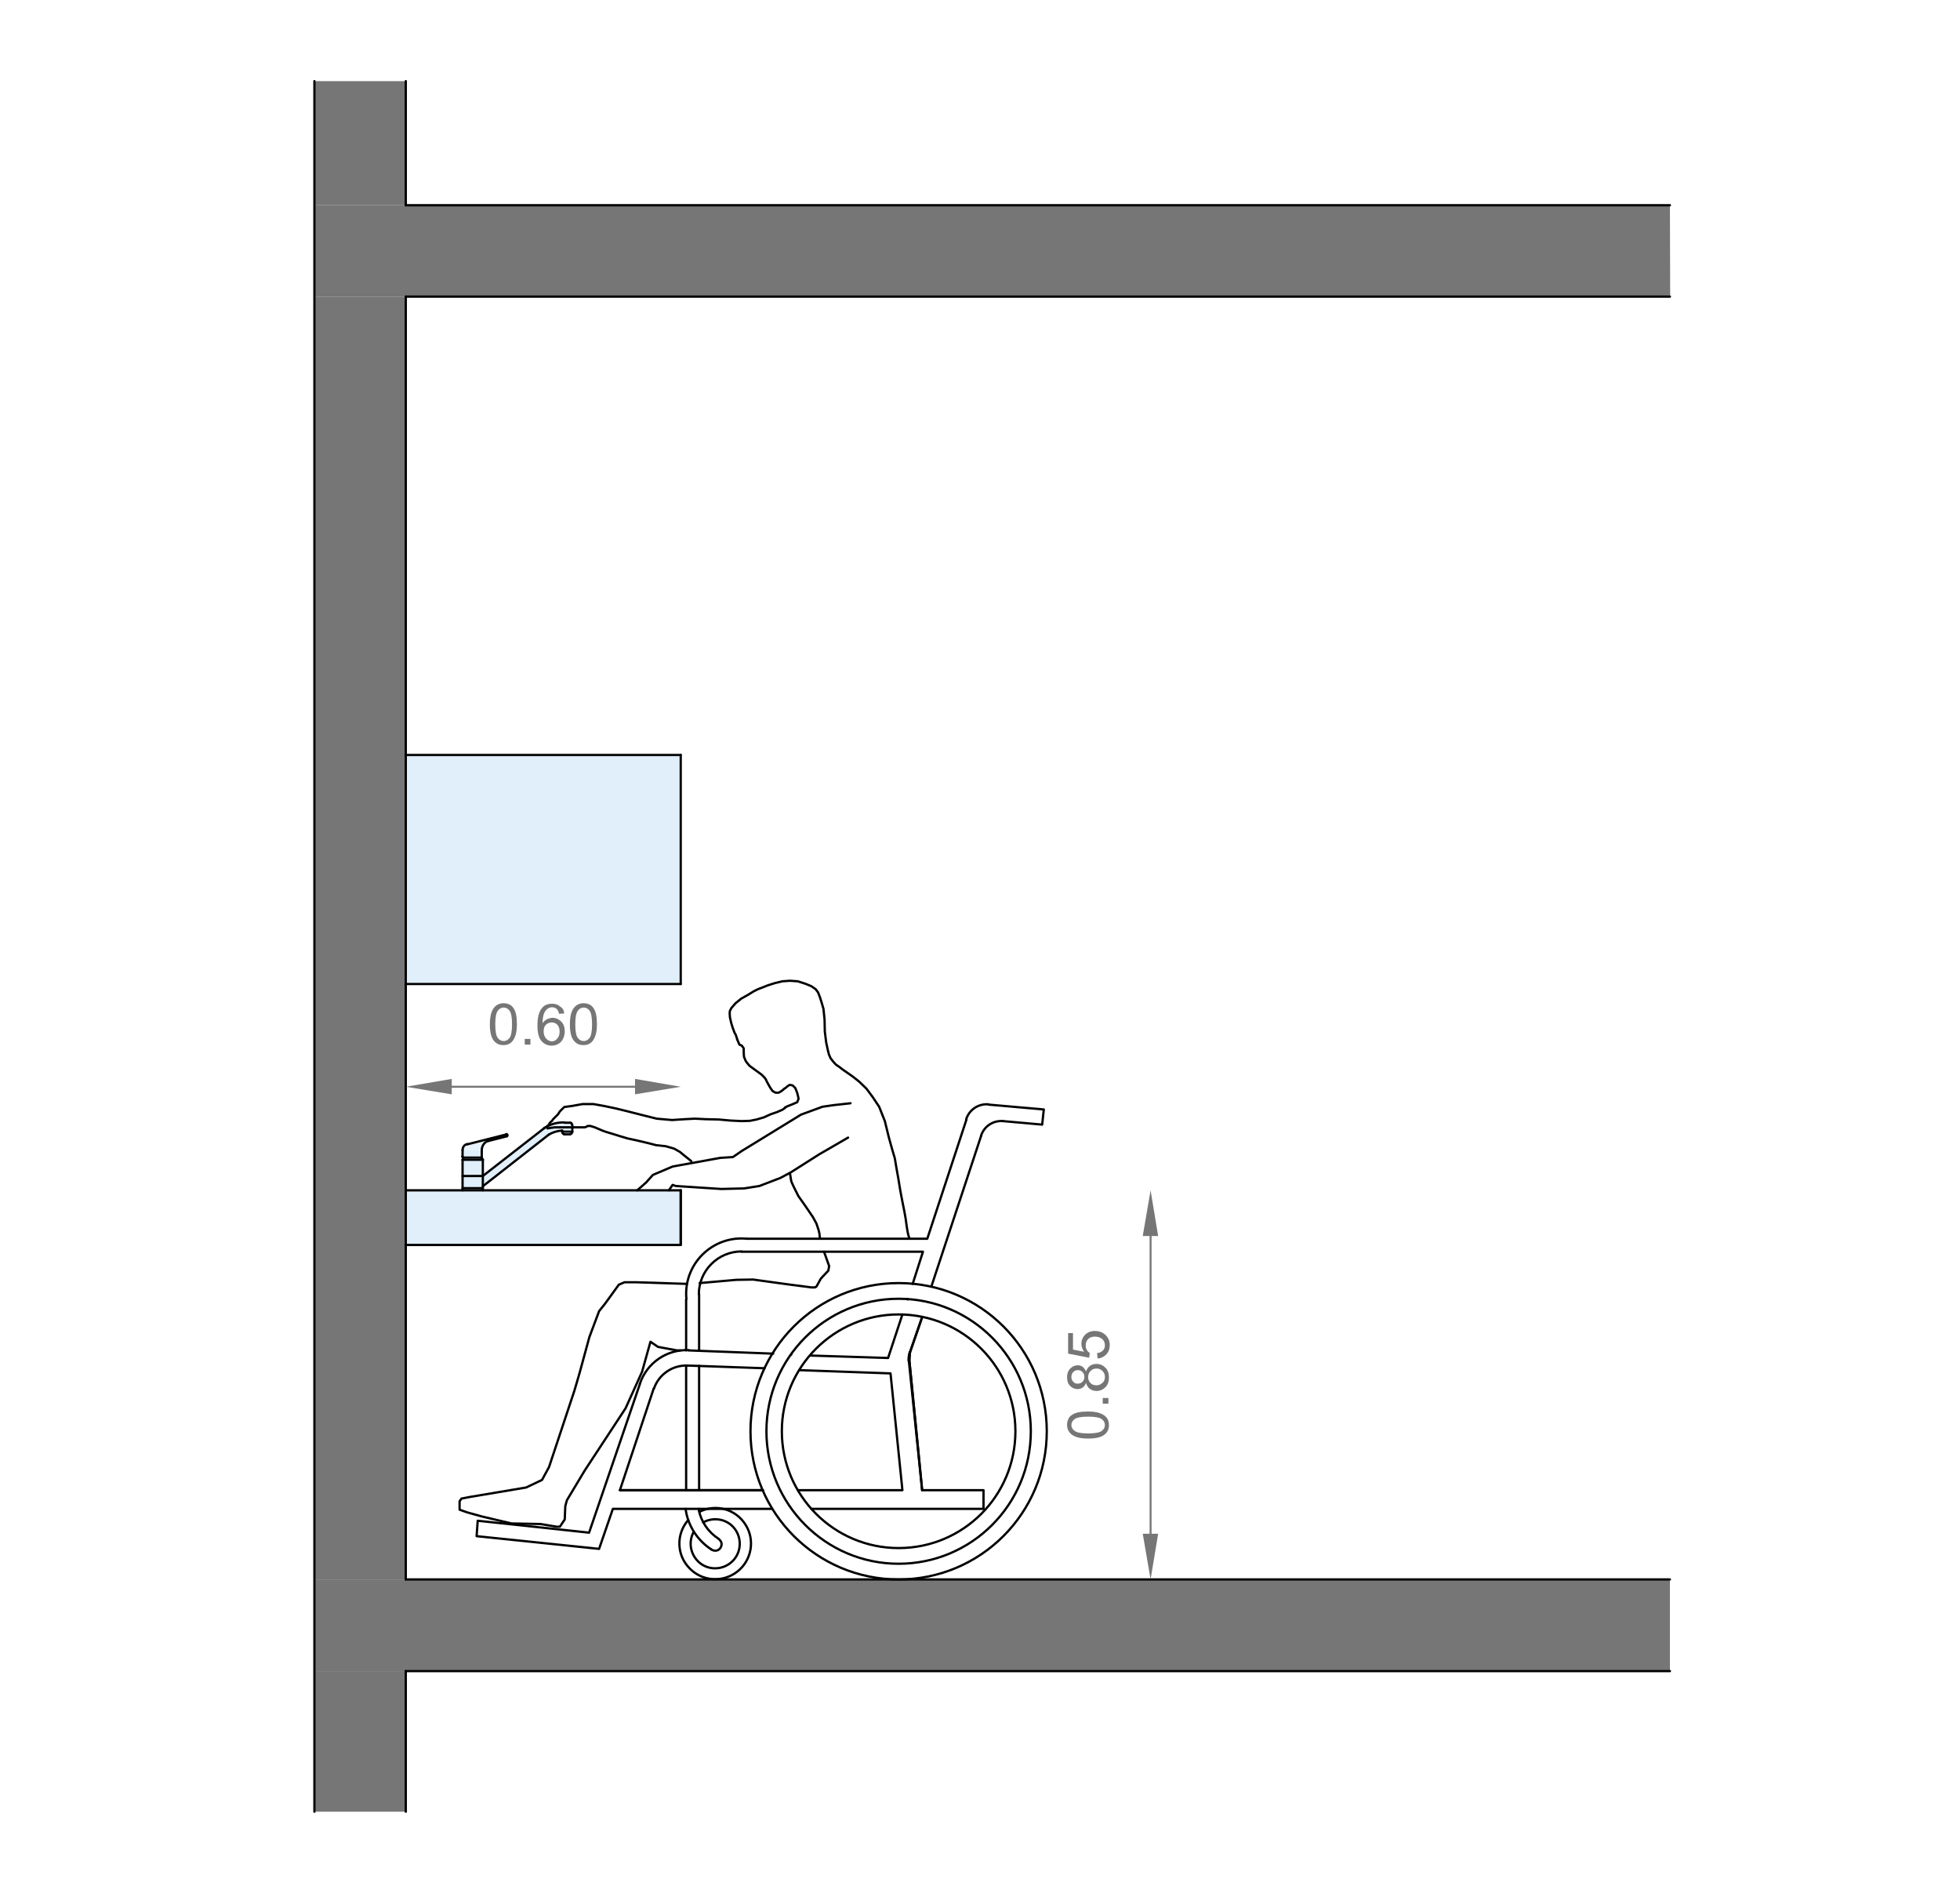 <?xml version="1.0" encoding="utf-8"?>
<!-- Generator: Adobe Illustrator 26.1.0, SVG Export Plug-In . SVG Version: 6.00 Build 0)  -->
<svg version="1.1" id="Calque_1" xmlns="http://www.w3.org/2000/svg" xmlns:xlink="http://www.w3.org/1999/xlink" x="0px" y="0px"
	 viewBox="0 0 725 700" enable-background="new 0 0 725 700" xml:space="preserve">
<rect fill="#FFFFFF" width="725" height="700"/>
<g>
	<path fill="#E0EFFA" d="M187.4,419.5h0.2H187.4z M187.5,419.5h-0.2H187.5z M187.5,419.5L187.5,419.5L187.5,419.5L187.5,419.5z"/>
	<path fill="none" d="M187.4,419.5h0.2H187.4z M187.5,419.5h-0.2H187.5z M187.5,419.5L187.5,419.5L187.5,419.5L187.5,419.5z"/>
	<path fill="#E0EFFA" d="M187.4,419.5l0.2,0.1L187.4,419.5L187.4,419.5z M187.5,419.5h-0.2H187.5L187.5,419.5z"/>
	<path fill="none" d="M187.4,419.5l0.2,0.1L187.4,419.5L187.4,419.5z M187.5,419.5h-0.2H187.5L187.5,419.5z"/>
	<path fill="#E0EFFA" d="M187.3,419.6h0.3h-0.5H187.3z M187.5,419.6h-0.3H187.5L187.5,419.6z"/>
	<path fill="none" d="M187.3,419.6h0.3h-0.5H187.3z M187.5,419.6h-0.3H187.5L187.5,419.6z"/>
	<path fill="#E0EFFA" d="M187.7,419.6H187h-0.2H187.7z M187.1,419.6l0.6,0.1H187L187.1,419.6z M187.6,419.6h-0.5H187.6L187.6,419.6z
		"/>
	<path fill="none" d="M187.7,419.6H187h-0.2H187.7z M187.1,419.6l0.6,0.1H187L187.1,419.6z M187.6,419.6h-0.5H187.6L187.6,419.6z"/>
	<path fill="#E0EFFA" d="M187,419.6h0.8H187z"/>
	<path fill="none" d="M187,419.6h0.8H187z"/>
	<path fill="#E0EFFA" d="M186.8,419.6l1,0.1h-1.3L186.8,419.6z M187.7,419.6h-0.9H187.7L187.7,419.6z"/>
	<path fill="none" d="M186.8,419.6l1,0.1h-1.3L186.8,419.6z M187.7,419.6h-0.9H187.7L187.7,419.6z"/>
	<path fill="#E0EFFA" d="M186.5,419.7l1.3,0.1h-1.5L186.5,419.7z M187.8,419.7h-1.3H187.8L187.8,419.7z"/>
	<path fill="none" d="M186.5,419.7l1.3,0.1h-1.5L186.5,419.7z M187.8,419.7h-1.3H187.8L187.8,419.7z"/>
	<path fill="#E0EFFA" d="M187.8,419.9H186h-0.3H187.8z M186.3,419.8l1.5,0.1H186L186.3,419.8z M187.8,419.8h-1.5H187.8L187.8,419.8z
		"/>
	<path fill="none" d="M187.8,419.9H186h-0.3H187.8z M186.3,419.8l1.5,0.1H186L186.3,419.8z M187.8,419.8h-1.5H187.8L187.8,419.8z"/>
	<path fill="#E0EFFA" d="M186,419.9h1.8H186z"/>
	<path fill="none" d="M186,419.9h1.8H186z"/>
	<path fill="#E0EFFA" d="M185.7,419.9l2.1,0.1h-2.3L185.7,419.9z M187.8,419.9h-2.1H187.8L187.8,419.9z"/>
	<path fill="none" d="M185.7,419.9l2.1,0.1h-2.3L185.7,419.9z M187.8,419.9h-2.1H187.8L187.8,419.9z"/>
	<path fill="#E0EFFA" d="M185.5,420l2.3,0.1h-2.6L185.5,420z M187.8,420h-2.3H187.8L187.8,420z"/>
	<path fill="none" d="M185.5,420l2.3,0.1h-2.6L185.5,420z M187.8,420h-2.3H187.8L187.8,420z"/>
	<path fill="#E0EFFA" d="M187.7,420.1H185h-0.3H187.7z M185.2,420.1l2.5,0.1H185L185.2,420.1z M187.8,420.1h-2.6H187.8L187.8,420.1z
		"/>
	<path fill="none" d="M187.7,420.1H185h-0.3H187.7z M185.2,420.1l2.5,0.1H185L185.2,420.1z M187.8,420.1h-2.6H187.8L187.8,420.1z"/>
	<path fill="#E0EFFA" d="M185,420.1h2.8H185z"/>
	<path fill="none" d="M185,420.1h2.8H185z"/>
	<path fill="#E0EFFA" d="M184.7,420.1l2.9,0.1h-3.1L184.7,420.1z M187.7,420.1h-3H187.7L187.7,420.1z"/>
	<path fill="none" d="M184.7,420.1l2.9,0.1h-3.1L184.7,420.1z M187.7,420.1h-3H187.7L187.7,420.1z"/>
	<path fill="#E0EFFA" d="M184.5,420.2h3H184.5L184.5,420.2z M187.6,420.2h-3.1H187.6L187.6,420.2z"/>
	<path fill="none" d="M184.5,420.2h3H184.5L184.5,420.2z M187.6,420.2h-3.1H187.6L187.6,420.2z"/>
	<path fill="#E0EFFA" d="M184.4,420.2l-3.9,1.8h-3.2L184.4,420.2z M187.5,420.2h-3.1l-3.9,1.8L187.5,420.2z"/>
	<path fill="none" d="M184.4,420.2l-3.9,1.8h-3.2L184.4,420.2z M187.5,420.2h-3.1l-3.9,1.8L187.5,420.2z"/>
	<path fill="#E0EFFA" d="M177.3,422l2.6,0.3h-3.8L177.3,422z M180.5,422h-3.2l2.6,0.3L180.5,422z"/>
	<path fill="none" d="M177.3,422l2.6,0.3h-3.8L177.3,422z M180.5,422h-3.2l2.6,0.3L180.5,422z"/>
	<path fill="#E0EFFA" d="M176.2,422.3l3.3,0.3h-4.8L176.2,422.3z M179.9,422.3h-3.8l3.3,0.3L179.9,422.3z"/>
	<path fill="none" d="M176.2,422.3l3.3,0.3h-4.8L176.2,422.3z M179.9,422.3h-3.8l3.3,0.3L179.9,422.3z"/>
	<path fill="#E0EFFA" d="M179,423.2h-6.1h-0.1H179z M174.6,422.7l4.4,0.5h-6.1L174.6,422.7z M179.4,422.7h-4.8l4.4,0.5L179.4,422.7z
		"/>
	<path fill="none" d="M179,423.2h-6.1h-0.1H179z M174.6,422.7l4.4,0.5h-6.1L174.6,422.7z M179.4,422.7h-4.8l4.4,0.5L179.4,422.7z"/>
	<path fill="#E0EFFA" d="M172.9,423.2h6.1H172.9z"/>
	<path fill="none" d="M172.9,423.2h6.1H172.9z"/>
	<path fill="#E0EFFA" d="M172.8,423.2l6.1,0.2h-6.5L172.8,423.2z M179,423.2h-6.2l6.1,0.2L179,423.2z"/>
	<path fill="none" d="M172.8,423.2l6.1,0.2h-6.5L172.8,423.2z M179,423.2h-6.2l6.1,0.2L179,423.2z"/>
	<path fill="#E0EFFA" d="M172.4,423.3l6.4,0.2h-6.7L172.4,423.3z M178.9,423.3h-6.5l6.4,0.2L178.9,423.3z"/>
	<path fill="none" d="M172.4,423.3l6.4,0.2h-6.7L172.4,423.3z M178.9,423.3h-6.5l6.4,0.2L178.9,423.3z"/>
	<path fill="#E0EFFA" d="M172.1,423.5l6.6,0.2h-6.8L172.1,423.5z M178.8,423.5h-6.7l6.6,0.2L178.8,423.5z"/>
	<path fill="none" d="M172.1,423.5l6.6,0.2h-6.8L172.1,423.5z M178.8,423.5h-6.7l6.6,0.2L178.8,423.5z"/>
	<path fill="#E0EFFA" d="M171.9,423.7l6.7,0.1h-6.9L171.9,423.7z M178.7,423.7h-6.8H178.7L178.7,423.7z"/>
	<path fill="none" d="M171.9,423.7l6.7,0.1h-6.9L171.9,423.7z M178.7,423.7h-6.8H178.7L178.7,423.7z"/>
	<path fill="#E0EFFA" d="M171.7,423.7l6.8,0.4h-7L171.7,423.7z M178.6,423.7h-6.9l6.8,0.4L178.6,423.7z"/>
	<path fill="none" d="M171.7,423.7l6.8,0.4h-7L171.7,423.7z M178.6,423.7h-6.9l6.8,0.4L178.6,423.7z"/>
	<path fill="#E0EFFA" d="M171.5,424.2l7,0.1L171.5,424.2L171.5,424.2z M178.5,424.2h-7H178.5L178.5,424.2z"/>
	<path fill="none" d="M171.5,424.2l7,0.1L171.5,424.2L171.5,424.2z M178.5,424.2h-7H178.5L178.5,424.2z"/>
	<path fill="#E0EFFA" d="M171.4,424.3l7,0.3h-7V424.3z M178.4,424.3h-7l7,0.3V424.3z"/>
	<path fill="none" d="M171.4,424.3l7,0.3h-7V424.3z M178.4,424.3h-7l7,0.3V424.3z"/>
	<path fill="#E0EFFA" d="M171.3,424.5l7,0.3h-7.1L171.3,424.5z M178.3,424.5h-7l7,0.3V424.5z"/>
	<path fill="none" d="M171.3,424.5l7,0.3h-7.1L171.3,424.5z M178.3,424.5h-7l7,0.3V424.5z"/>
	<path fill="#E0EFFA" d="M171.1,424.8l7.1,0.1L171.1,424.8L171.1,424.8z M178.2,424.8h-7.1H178.2L178.2,424.8z"/>
	<path fill="none" d="M171.1,424.8l7.1,0.1L171.1,424.8L171.1,424.8z M178.2,424.8h-7.1H178.2L178.2,424.8z"/>
	<path fill="#E0EFFA" d="M171.1,424.9l7.1,0.4h-7.1V424.9z M178.2,424.9h-7.1l7.1,0.4V424.9z"/>
	<path fill="none" d="M171.1,424.9l7.1,0.4h-7.1V424.9z M178.2,424.9h-7.1l7.1,0.4V424.9z"/>
	<path fill="#E0EFFA" d="M171.1,425.3l7.1,0.1L171.1,425.3L171.1,425.3z M178.2,425.3h-7.1H178.2L178.2,425.3z"/>
	<path fill="none" d="M171.1,425.3l7.1,0.1L171.1,425.3L171.1,425.3z M178.2,425.3h-7.1H178.2L178.2,425.3z"/>
	<path fill="#E0EFFA" d="M171.1,425.4l7.1,2.3h-7.1V425.4z M178.2,425.4h-7.1l7.1,2.3V425.4z"/>
	<path fill="none" d="M171.1,425.4l7.1,2.3h-7.1V425.4z M178.2,425.4h-7.1l7.1,2.3V425.4z"/>
	<path fill="#E0EFFA" d="M171.1,427.9h7.1H171.1z M178.2,427.9h-7.1H178.2z M171.1,427.8l7.1,0.1L171.1,427.8L171.1,427.8z
		 M178.2,427.8h-7.1H178.2L178.2,427.8z"/>
	<path fill="none" d="M171.1,427.9h7.1H171.1z M178.2,427.9h-7.1H178.2z M171.1,427.8l7.1,0.1L171.1,427.8L171.1,427.8z
		 M178.2,427.8h-7.1H178.2L178.2,427.8z"/>
	<path fill="#E0EFFA" d="M171.1,427.9l7.1,0.1L171.1,427.9L171.1,427.9z M178.2,427.9h-7.1H178.2L178.2,427.9z"/>
	<path fill="none" d="M171.1,427.9l7.1,0.1L171.1,427.9L171.1,427.9z M178.2,427.9h-7.1H178.2L178.2,427.9z"/>
	<path fill="#E0EFFA" d="M178.2,428h-7H178.2z M178.2,428L178.2,428h-7H178.2z M171.2,428h7H171.2z M178.2,428h-7H178.2z
		 M171.1,427.9l7.1,0.1L171.1,427.9L171.1,427.9z M178.2,427.9h-7.1H178.2L178.2,427.9z"/>
	<path fill="none" d="M178.2,428h-7H178.2z M178.2,428L178.2,428h-7H178.2z M171.2,428h7H171.2z M178.2,428h-7H178.2z M171.1,427.9
		l7.1,0.1L171.1,427.9L171.1,427.9z M178.2,427.9h-7.1H178.2L178.2,427.9z"/>
	<path fill="#E0EFFA" d="M178.2,428.1h-7h0.1H178.2z M171.2,428l7,0.1L171.2,428L171.2,428z M178.2,428h-7H178.2L178.2,428z"/>
	<path fill="none" d="M178.2,428.1h-7h0.1H178.2z M171.2,428l7,0.1L171.2,428L171.2,428z M178.2,428h-7H178.2L178.2,428z"/>
	<path fill="#E0EFFA" d="M178.2,428.1h-6.9H178.2z M178.2,428.1L178.2,428.1h-6.9H178.2z M171.3,428.1h7H171.3z"/>
	<path fill="none" d="M178.2,428.1h-6.9H178.2z M178.2,428.1L178.2,428.1h-6.9H178.2z M171.3,428.1h7H171.3z"/>
	<path fill="#E0EFFA" d="M171.5,428.1l7.1,0.8h-7.5L171.5,428.1z M178.2,428.1h-6.8l7.1,0.8L178.2,428.1z"/>
	<path fill="none" d="M171.5,428.1l7.1,0.8h-7.5L171.5,428.1z M178.2,428.1h-6.8l7.1,0.8L178.2,428.1z"/>
	<path fill="#E0EFFA" d="M171.1,428.9l7.5,5.9h-7.5V428.9z M178.6,428.9h-7.5l7.5,5.9V428.9z"/>
	<path fill="none" d="M171.1,428.9l7.5,5.9h-7.5V428.9z M178.6,428.9h-7.5l7.5,5.9V428.9z"/>
	<path fill="#E0EFFA" d="M171.1,434.8l7.5,0.1L171.1,434.8L171.1,434.8z M178.6,434.8h-7.5H178.6L178.6,434.8z"/>
	<path fill="none" d="M171.1,434.8l7.5,0.1L171.1,434.8L171.1,434.8z M178.6,434.8h-7.5H178.6L178.6,434.8z"/>
	<path fill="#E0EFFA" d="M171.1,434.9l7.5,4.5h-7.5V434.9z M178.6,434.9h-7.5l7.5,4.5V434.9z"/>
	<path fill="none" d="M171.1,434.9l7.5,4.5h-7.5V434.9z M178.6,434.9h-7.5l7.5,4.5V434.9z"/>
	<path fill="#E0EFFA" d="M171.1,439.4l7.5,0.8h-7.5V439.4z M178.6,439.4h-7.5l7.5,0.8V439.4z"/>
	<path fill="none" d="M171.1,439.4l7.5,0.8h-7.5V439.4z M178.6,439.4h-7.5l7.5,0.8V439.4z"/>
	<path fill="#E0EFFA" d="M150.1,279.2l101.7,84.7H150.1V279.2z M251.8,279.2H150.1l101.7,84.7V279.2z"/>
	<path fill="none" d="M150.1,279.2l101.7,84.7H150.1V279.2z M251.8,279.2H150.1l101.7,84.7V279.2z"/>
	<path fill="#E0EFFA" d="M150.1,440.2l101.7,20.3H150.1V440.2z M251.8,440.2H150.1l101.7,20.3V440.2z"/>
	<path fill="none" d="M150.1,440.2l101.7,20.3H150.1V440.2z M251.8,440.2H150.1l101.7,20.3V440.2z"/>
	
		<line fill="none" stroke="#000000" stroke-width="0.84" stroke-linecap="round" stroke-linejoin="round" stroke-miterlimit="10" x1="150.1" y1="440.2" x2="251.8" y2="440.2"/>
	<path fill="#767676" d="M116.3,30l33.8,45.9h-33.8V30z M150.1,30h-33.8l33.8,45.9V30z"/>
	<path fill="none" d="M116.3,30l33.8,45.9h-33.8V30z M150.1,30h-33.8l33.8,45.9V30z"/>
	<path fill="#767676" d="M116.3,75.9l501.5,33.8H116.3V75.9z M617.7,75.9H116.3l501.5,33.8L617.7,75.9L617.7,75.9z"/>
	<path fill="none" d="M116.3,75.9l501.5,33.8H116.3V75.9z M617.7,75.9H116.3l501.5,33.8L617.7,75.9L617.7,75.9z"/>
	<path fill="#767676" d="M116.3,109.7l33.8,474.4h-33.8V109.7z M150.1,109.7h-33.8l33.8,474.4V109.7z"/>
	<path fill="none" d="M116.3,109.7l33.8,474.4h-33.8V109.7z M150.1,109.7h-33.8l33.8,474.4V109.7z"/>
	<path fill="#767676" d="M116.3,584.1L617.7,618H116.3V584.1z M617.7,584.1H116.3L617.7,618V584.1z"/>
	<path fill="none" d="M116.3,584.1L617.7,618H116.3V584.1z M617.7,584.1H116.3L617.7,618V584.1z"/>
	<path fill="#767676" d="M116.3,618l33.8,52h-33.8V618z M150.1,618h-33.8l33.8,52V618z"/>
	<path fill="none" d="M116.3,618l33.8,52h-33.8V618z M150.1,618h-33.8l33.8,52V618z"/>
	
		<line fill="none" stroke="#000000" stroke-width="0.84" stroke-linecap="round" stroke-linejoin="round" stroke-miterlimit="10" x1="150.1" y1="584.1" x2="617.7" y2="584.1"/>
	
		<line fill="none" stroke="#000000" stroke-width="0.84" stroke-linecap="round" stroke-linejoin="round" stroke-miterlimit="10" x1="150.1" y1="618" x2="617.7" y2="618"/>
	
		<line fill="none" stroke="#000000" stroke-width="0.84" stroke-linecap="round" stroke-linejoin="round" stroke-miterlimit="10" x1="150.1" y1="109.7" x2="617.7" y2="109.7"/>
	
		<line fill="none" stroke="#000000" stroke-width="0.84" stroke-linecap="round" stroke-linejoin="round" stroke-miterlimit="10" x1="150.1" y1="75.9" x2="617.7" y2="75.9"/>
	
		<polyline fill="none" stroke="#000000" stroke-width="0.84" stroke-linecap="round" stroke-linejoin="round" stroke-miterlimit="10" points="
		150.1,460.4 251.8,460.4 251.8,440.2 	"/>
	
		<line fill="none" stroke="#000000" stroke-width="0.84" stroke-linecap="round" stroke-linejoin="round" stroke-miterlimit="10" x1="251.8" y1="363.9" x2="150.1" y2="363.9"/>
	
		<line fill="none" stroke="#000000" stroke-width="0.84" stroke-linecap="round" stroke-linejoin="round" stroke-miterlimit="10" x1="251.8" y1="279.2" x2="150.1" y2="279.2"/>
	<path fill="#E0EFFA" d="M208.8,415.2h2.2h-2.5H208.8z M210.9,415.2h-2.1H210.9L210.9,415.2z"/>
	<path fill="none" d="M208.8,415.2h2.2h-2.5H208.8z M210.9,415.2h-2.1H210.9L210.9,415.2z"/>
	<path fill="#E0EFFA" d="M211.2,415.2h-3.8h-0.5H211.2z M208.5,415.2h2.7h-3.8H208.5z M211,415.2h-2.5h2.7H211z"/>
	<path fill="none" d="M211.2,415.2h-3.8h-0.5H211.2z M208.5,415.2h2.7h-3.8H208.5z M211,415.2h-2.5h2.7H211z"/>
	<path fill="#E0EFFA" d="M207.4,415.2h3.8H207.4z"/>
	<path fill="none" d="M207.4,415.2h3.8H207.4z"/>
	<path fill="#E0EFFA" d="M206.9,415.2l4.4,0.1h-4.6L206.9,415.2z M211.2,415.2h-4.3H211.2L211.2,415.2z"/>
	<path fill="none" d="M206.9,415.2l4.4,0.1h-4.6L206.9,415.2z M211.2,415.2h-4.3H211.2L211.2,415.2z"/>
	<path fill="#E0EFFA" d="M206.6,415.3l4.7,0.1h-5L206.6,415.3z M211.3,415.3h-4.6H211.3L211.3,415.3z"/>
	<path fill="none" d="M206.6,415.3l4.7,0.1h-5L206.6,415.3z M211.3,415.3h-4.6H211.3L211.3,415.3z"/>
	<path fill="#E0EFFA" d="M206.3,415.4l5.1,0.1h-5.6L206.3,415.4z M211.3,415.4h-5H211.3L211.3,415.4z"/>
	<path fill="none" d="M206.3,415.4l5.1,0.1h-5.6L206.3,415.4z M211.3,415.4h-5H211.3L211.3,415.4z"/>
	<path fill="#E0EFFA" d="M205.8,415.5l5.7,0.1h-6.3L205.8,415.5z M211.4,415.5h-5.6H211.4L211.4,415.5z"/>
	<path fill="none" d="M205.8,415.5l5.7,0.1h-6.3L205.8,415.5z M211.4,415.5h-5.6H211.4L211.4,415.5z"/>
	<path fill="#E0EFFA" d="M205.2,415.5l6.4,0.1H205L205.2,415.5z M211.5,415.5h-6.3H211.5L211.5,415.5z"/>
	<path fill="none" d="M205.2,415.5l6.4,0.1H205L205.2,415.5z M211.5,415.5h-6.3H211.5L211.5,415.5z"/>
	<path fill="#E0EFFA" d="M205,415.6l6.6,0.1h-6.9L205,415.6z M211.6,415.6H205H211.6L211.6,415.6z"/>
	<path fill="none" d="M205,415.6l6.6,0.1h-6.9L205,415.6z M211.6,415.6H205H211.6L211.6,415.6z"/>
	<path fill="#E0EFFA" d="M204.7,415.7l6.9,0.1h-7.2L204.7,415.7z M211.6,415.7h-6.9H211.6L211.6,415.7z"/>
	<path fill="none" d="M204.7,415.7l6.9,0.1h-7.2L204.7,415.7z M211.6,415.7h-6.9H211.6L211.6,415.7z"/>
	<path fill="#E0EFFA" d="M204.4,415.8l7.3,0.2H204L204.4,415.8z M211.6,415.8h-7.2l7.3,0.2L211.6,415.8z"/>
	<path fill="none" d="M204.4,415.8l7.3,0.2H204L204.4,415.8z M211.6,415.8h-7.2l7.3,0.2L211.6,415.8z"/>
	<path fill="#E0EFFA" d="M204,416l7.6,0.3h-8.5L204,416z M211.7,416H204l7.6,0.3L211.7,416L211.7,416z"/>
	<path fill="none" d="M204,416l7.6,0.3h-8.5L204,416z M211.7,416H204l7.6,0.3L211.7,416L211.7,416z"/>
	<path fill="#E0EFFA" d="M203.1,416.2l8.5,0.9h-10.2L203.1,416.2z M211.7,416.2h-8.5l8.5,0.9V416.2z"/>
	<path fill="none" d="M203.1,416.2l8.5,0.9h-10.2L203.1,416.2z M211.7,416.2h-8.5l8.5,0.9V416.2z"/>
	<path fill="#E0EFFA" d="M201.5,417.1l10.2,0.2h-10.5L201.5,417.1z M211.7,417.1h-10.2l10.2,0.2V417.1z"/>
	<path fill="none" d="M201.5,417.1l10.2,0.2h-10.5L201.5,417.1z M211.7,417.1h-10.2l10.2,0.2V417.1z"/>
	<path fill="#E0EFFA" d="M201.2,417.3l10.5,0.8H200L201.2,417.3z M211.7,417.3h-10.5l10.5,0.8V417.3z"/>
	<path fill="none" d="M201.2,417.3l10.5,0.8H200L201.2,417.3z M211.7,417.3h-10.5l10.5,0.8V417.3z"/>
	<path fill="#E0EFFA" d="M208,418.1l3.7,0.3H208V418.1z M211.7,418.1H208l3.7,0.3V418.1z"/>
	<path fill="none" d="M208,418.1l3.7,0.3H208V418.1z M211.7,418.1H208l3.7,0.3V418.1z"/>
	<path fill="#E0EFFA" d="M200,418.1l6.2,0.3h-6.4L200,418.1z M208,418.1h-8l6.2,0.3L208,418.1z"/>
	<path fill="none" d="M200,418.1l6.2,0.3h-6.4L200,418.1z M208,418.1h-8l6.2,0.3L208,418.1z"/>
	<path fill="#E0EFFA" d="M208,418.4l3.7,0.1L208,418.4L208,418.4z M211.7,418.4H208H211.7L211.7,418.4z"/>
	<path fill="none" d="M208,418.4l3.7,0.1L208,418.4L208,418.4z M211.7,418.4H208H211.7L211.7,418.4z"/>
	<path fill="#E0EFFA" d="M199.8,418.4l4.8,0.5h-5.4L199.8,418.4z M206.2,418.4h-6.4l4.8,0.5L206.2,418.4z"/>
	<path fill="none" d="M199.8,418.4l4.8,0.5h-5.4L199.8,418.4z M206.2,418.4h-6.4l4.8,0.5L206.2,418.4z"/>
	<path fill="#E0EFFA" d="M199.2,418.9l3.9,0.8h-4.9L199.2,418.9z M204.6,418.9h-5.4l3.9,0.8L204.6,418.9z"/>
	<path fill="none" d="M199.2,418.9l3.9,0.8h-4.9L199.2,418.9z M204.6,418.9h-5.4l3.9,0.8L204.6,418.9z"/>
	<path fill="#E0EFFA" d="M178.6,434.8h4.9l-4.9,3.9V434.8z M198.1,419.6l-19.5,15.2h4.9L198.1,419.6z"/>
	<path fill="none" d="M178.6,434.8h4.9l-4.9,3.9V434.8z M198.1,419.6l-19.5,15.2h4.9L198.1,419.6z"/>
	<polygon fill="#E0EFFA" points="198.1,419.6 203,419.6 183.5,434.8 	"/>
	<polygon fill="none" points="198.1,419.6 203,419.6 183.5,434.8 	"/>
	
		<path fill="none" stroke="#000000" stroke-width="0.84" stroke-linecap="round" stroke-linejoin="round" stroke-miterlimit="10" d="
		M211.6,415.9c0-0.4-0.3-0.7-0.7-0.7"/>
	
		<path fill="none" stroke="#000000" stroke-width="0.84" stroke-linecap="round" stroke-linejoin="round" stroke-miterlimit="10" d="
		M208.8,415.1c-2.6-0.1-5.2,0.6-7.4,2"/>
	
		<line fill="none" stroke="#000000" stroke-width="0.84" stroke-linecap="round" stroke-linejoin="round" stroke-miterlimit="10" x1="178.6" y1="438.7" x2="203" y2="419.6"/>
	
		<line fill="none" stroke="#000000" stroke-width="0.84" stroke-linecap="round" stroke-linejoin="round" stroke-miterlimit="10" x1="178.6" y1="434.9" x2="201.2" y2="417.3"/>
	
		<line fill="none" stroke="#000000" stroke-width="0.84" stroke-linecap="round" stroke-linejoin="round" stroke-miterlimit="10" x1="171.1" y1="428.9" x2="171.1" y2="440.2"/>
	
		<line fill="none" stroke="#000000" stroke-width="0.84" stroke-linecap="round" stroke-linejoin="round" stroke-miterlimit="10" x1="178.6" y1="428.9" x2="178.6" y2="440.2"/>
	
		<line fill="none" stroke="#000000" stroke-width="0.84" stroke-linecap="round" stroke-linejoin="round" stroke-miterlimit="10" x1="171.1" y1="439.4" x2="178.6" y2="439.4"/>
	
		<line fill="none" stroke="#000000" stroke-width="0.84" stroke-linecap="round" stroke-linejoin="round" stroke-miterlimit="10" x1="171.4" y1="428.1" x2="178.2" y2="428.1"/>
	
		<line fill="none" stroke="#000000" stroke-width="0.84" stroke-linecap="round" stroke-linejoin="round" stroke-miterlimit="10" x1="187.4" y1="419.5" x2="172.8" y2="423.2"/>
	
		<line fill="none" stroke="#000000" stroke-width="0.84" stroke-linecap="round" stroke-linejoin="round" stroke-miterlimit="10" x1="171.1" y1="434.9" x2="178.6" y2="434.9"/>
	
		<line fill="none" stroke="#000000" stroke-width="0.84" stroke-linecap="round" stroke-linejoin="round" stroke-miterlimit="10" x1="171.1" y1="428.9" x2="178.6" y2="428.9"/>
	
		<path fill="none" stroke="#000000" stroke-width="0.84" stroke-linecap="round" stroke-linejoin="round" stroke-miterlimit="10" d="
		M171,427.7c0,0.2,0.1,0.3,0.3,0.3"/>
	
		<line fill="none" stroke="#000000" stroke-width="0.84" stroke-linecap="round" stroke-linejoin="round" stroke-miterlimit="10" x1="171.1" y1="425.3" x2="171.1" y2="427.8"/>
	
		<path fill="none" stroke="#000000" stroke-width="0.84" stroke-linecap="round" stroke-linejoin="round" stroke-miterlimit="10" d="
		M172.8,423.1c-1,0.2-1.7,1.1-1.7,2.2"/>
	
		<line fill="none" stroke="#000000" stroke-width="0.84" stroke-linecap="round" stroke-linejoin="round" stroke-miterlimit="10" x1="171.1" y1="428.9" x2="171.5" y2="428.1"/>
	
		<path fill="none" stroke="#000000" stroke-width="0.84" stroke-linecap="round" stroke-linejoin="round" stroke-miterlimit="10" d="
		M180.5,421.9c-1.4,0.6-2.3,1.9-2.3,3.5"/>
	
		<line fill="none" stroke="#000000" stroke-width="0.84" stroke-linecap="round" stroke-linejoin="round" stroke-miterlimit="10" x1="178.2" y1="428.1" x2="178.2" y2="425.4"/>
	
		<path fill="none" stroke="#000000" stroke-width="0.84" stroke-linecap="round" stroke-linejoin="round" stroke-miterlimit="10" d="
		M187.5,420.2c0.2-0.1,0.3-0.3,0.2-0.5s-0.2-0.3-0.4-0.3"/>
	
		<line fill="none" stroke="#000000" stroke-width="0.84" stroke-linecap="round" stroke-linejoin="round" stroke-miterlimit="10" x1="187.5" y1="420.2" x2="180.5" y2="422"/>
	
		<line fill="none" stroke="#000000" stroke-width="0.84" stroke-linecap="round" stroke-linejoin="round" stroke-miterlimit="10" x1="178.6" y1="428.9" x2="178.2" y2="428.1"/>
	<path fill="#E0EFFA" d="M208,418.5l3.7,0.3H208V418.5z M211.7,418.5H208l3.7,0.3V418.5z"/>
	<path fill="none" d="M208,418.5l3.7,0.3H208V418.5z M211.7,418.5H208l3.7,0.3V418.5z"/>
	<path fill="#E0EFFA" d="M208,418.7l3.6,0.2H208V418.7z M211.7,418.7H208l3.6,0.2L211.7,418.7z"/>
	<path fill="none" d="M208,418.7l3.6,0.2H208V418.7z M211.7,418.7H208l3.6,0.2L211.7,418.7z"/>
	<path fill="#E0EFFA" d="M208,418.9l3.6,0.1L208,418.9L208,418.9z M211.6,418.9H208H211.6L211.6,418.9z"/>
	<path fill="none" d="M208,418.9l3.6,0.1L208,418.9L208,418.9z M211.6,418.9H208H211.6L211.6,418.9z"/>
	<path fill="#E0EFFA" d="M208,419l3.5,0.2h-3.4L208,419z M211.6,419H208l3.5,0.2L211.6,419z"/>
	<path fill="none" d="M208,419l3.5,0.2h-3.4L208,419z M211.6,419H208l3.5,0.2L211.6,419z"/>
	<path fill="#E0EFFA" d="M208.1,419.1l3.4,0.1L208.1,419.1L208.1,419.1z M211.5,419.1h-3.4H211.5L211.5,419.1z"/>
	<path fill="none" d="M208.1,419.1l3.4,0.1L208.1,419.1L208.1,419.1z M211.5,419.1h-3.4H211.5L211.5,419.1z"/>
	<path fill="#E0EFFA" d="M208.2,419.2l3.2,0.1L208.2,419.2L208.2,419.2z M211.4,419.2h-3.3H211.4L211.4,419.2z"/>
	<path fill="none" d="M208.2,419.2l3.2,0.1L208.2,419.2L208.2,419.2z M211.4,419.2h-3.3H211.4L211.4,419.2z"/>
	<path fill="#E0EFFA" d="M208.2,419.3l3,0.1L208.2,419.3L208.2,419.3z M211.3,419.3h-3.1H211.3L211.3,419.3z"/>
	<path fill="none" d="M208.2,419.3l3,0.1L208.2,419.3L208.2,419.3z M211.3,419.3h-3.1H211.3L211.3,419.3z"/>
	<path fill="#E0EFFA" d="M208.3,419.4l2.8,0.1h-2.7L208.3,419.4z M211.3,419.4h-2.9H211.3L211.3,419.4z"/>
	<path fill="none" d="M208.3,419.4l2.8,0.1h-2.7L208.3,419.4z M211.3,419.4h-2.9H211.3L211.3,419.4z"/>
	<path fill="#E0EFFA" d="M208.5,419.5h2.5H208.5L208.5,419.5z M211.2,419.5h-2.7h2.5H211.2z"/>
	<path fill="none" d="M208.5,419.5h2.5H208.5L208.5,419.5z M211.2,419.5h-2.7h2.5H211.2z"/>
	<path fill="#E0EFFA" d="M208.6,419.5h2.3h-2.2H208.6z M211,419.5h-2.4H211L211,419.5z"/>
	<path fill="none" d="M208.6,419.5h2.3h-2.2H208.6z M211,419.5h-2.4H211L211,419.5z"/>
	
		<line fill="none" stroke="#000000" stroke-width="0.84" stroke-linecap="round" stroke-linejoin="round" stroke-miterlimit="10" x1="208" y1="418.5" x2="211.7" y2="418.5"/>
	
		<path fill="none" stroke="#000000" stroke-width="0.84" stroke-linecap="round" stroke-linejoin="round" stroke-miterlimit="10" d="
		M208,418.7c0,0.4,0.3,0.7,0.7,0.7"/>
	
		<line fill="none" stroke="#000000" stroke-width="0.84" stroke-linecap="round" stroke-linejoin="round" stroke-miterlimit="10" x1="201.5" y1="417.1" x2="201.2" y2="417.3"/>
	
		<line fill="none" stroke="#000000" stroke-width="0.84" stroke-linecap="round" stroke-linejoin="round" stroke-miterlimit="10" x1="208" y1="418.7" x2="208" y2="418.1"/>
	
		<path fill="none" stroke="#000000" stroke-width="0.84" stroke-linecap="round" stroke-linejoin="round" stroke-miterlimit="10" d="
		M207.9,418.1c-1.7,0.1-3.4,0.6-4.9,1.5"/>
	
		<path fill="none" stroke="#000000" stroke-width="0.84" stroke-linecap="round" stroke-linejoin="round" stroke-miterlimit="10" d="
		M210.9,419.4c0.4,0,0.7-0.3,0.7-0.7"/>
	
		<line fill="none" stroke="#000000" stroke-width="0.84" stroke-linecap="round" stroke-linejoin="round" stroke-miterlimit="10" x1="211.7" y1="416" x2="211.7" y2="418.7"/>
	
		<line fill="none" stroke="#000000" stroke-width="0.84" stroke-linecap="round" stroke-linejoin="round" stroke-miterlimit="10" x1="210.9" y1="419.5" x2="208.7" y2="419.5"/>
	
		<line fill="none" stroke="#000000" stroke-width="0.84" stroke-linecap="round" stroke-linejoin="round" stroke-miterlimit="10" x1="208.8" y1="415.2" x2="210.9" y2="415.2"/>
	
		<line fill="none" stroke="#000000" stroke-width="0.84" stroke-linecap="round" stroke-linejoin="round" stroke-miterlimit="10" x1="150.1" y1="670" x2="150.1" y2="618"/>
	
		<line fill="none" stroke="#000000" stroke-width="0.84" stroke-linecap="round" stroke-linejoin="round" stroke-miterlimit="10" x1="150.1" y1="584.1" x2="150.1" y2="109.7"/>
	
		<line fill="none" stroke="#000000" stroke-width="0.84" stroke-linecap="round" stroke-linejoin="round" stroke-miterlimit="10" x1="116.3" y1="670" x2="116.3" y2="30"/>
	
		<line fill="none" stroke="#000000" stroke-width="0.84" stroke-linecap="round" stroke-linejoin="round" stroke-miterlimit="10" x1="251.8" y1="460.4" x2="251.8" y2="440.2"/>
	
		<line fill="none" stroke="#000000" stroke-width="0.84" stroke-linecap="round" stroke-linejoin="round" stroke-miterlimit="10" x1="251.8" y1="363.9" x2="251.8" y2="279.2"/>
	
		<line fill="none" stroke="#000000" stroke-width="0.84" stroke-linecap="round" stroke-linejoin="round" stroke-miterlimit="10" x1="150.1" y1="75.9" x2="150.1" y2="30"/>
	
		<polyline fill="none" stroke="#000000" stroke-width="0.84" stroke-linecap="round" stroke-linejoin="round" stroke-miterlimit="10" points="
		254.1,474.8 235.5,474.2 231,474.2 228.9,475.1 223.9,482 221.6,484.9 218,494.5 214.4,507.7 212.5,514.2 203.1,542.5 200.5,547.3 
		194.6,550.1 173.8,553.6 170.7,554.2 170,555.2 170,556.4 170,558.3 172.8,559.3 178.2,560.8 189.2,563.4 199.9,563.6 205.9,564.6 
		207.1,564.6 208.9,561.9 209.1,557 209.7,554.8 216.3,543.8 231.4,520.8 237.5,507.3 240.6,496.2 243.4,498.1 250.4,499.4 
		251.6,499.4 	"/>
	
		<polyline fill="none" stroke="#000000" stroke-width="0.84" stroke-linecap="round" stroke-linejoin="round" stroke-miterlimit="10" points="
		255.7,429.4 253.2,427.4 251.5,426 249.4,424.8 246.3,423.9 242.7,423.5 240,422.8 237.5,422.2 234.9,421.6 232.1,421 229.1,420.1 
		226.2,419.2 224.2,418.6 222.8,418.1 221.4,417.5 220,416.9 218.4,416.4 217.4,416.4 216.9,416.7 216.3,416.9 215.7,416.9 
		215,416.9 213.9,416.9 212.5,416.9 211.3,416.9 210,416.9 208.6,416.9 207.1,416.9 205.3,416.9 203.7,417.1 202.5,417.3 
		202.3,416.7 203,415.9 203.5,415.1 204.2,414.5 204.6,413.9 205.5,413 206.4,412.1 207.1,411 208,410.1 208.7,409.4 209.4,409.3 
		211.6,409 215.5,408.3 219.5,408.3 223.4,409 227.7,409.9 232.2,411 237.3,412.3 242.9,413.7 248.6,414.2 253.2,413.9 257,413.7 
		261.2,413.9 265.8,414 270.2,414.4 274.4,414.6 277.4,414.5 279.9,414 282.6,413.2 285,412.1 287.6,411.2 289.4,410.4 290.3,409.8 
		290.5,409.6 290.3,409.6 291.3,409.1 293.3,408.3 294.9,407.6 295.4,406.3 294.9,404.2 294.2,402.4 293.2,401.4 292.1,401.2 
		291.3,401.7 290.5,402.4 290.1,402.6 289.7,403 288.9,403.6 288,404.1 286.9,404.1 285.8,403.5 285,402.4 284.2,401 283.6,399.9 
		283.3,399.2 282.8,398.5 281.7,397.4 279.5,395.8 277.3,394.2 276.2,392.9 275.7,392.1 275.6,391.8 275.2,390.8 275.1,389.3 
		275.1,387.7 274.4,386.7 273.5,386.3 272.7,384.4 	"/>
	
		<polyline fill="none" stroke="#000000" stroke-width="0.84" stroke-linecap="round" stroke-linejoin="round" stroke-miterlimit="10" points="
		285.6,558 226.7,558 221.6,572.8 176.3,568.1 176.7,562.4 217.9,566.8 236.7,511.8 	"/>
	
		<path fill="none" stroke="#000000" stroke-width="0.84" stroke-linecap="round" stroke-linejoin="round" stroke-miterlimit="10" d="
		M254.7,499.3c-8.1-0.3-15.4,4.7-18,12.4"/>
	
		<line fill="none" stroke="#000000" stroke-width="0.84" stroke-linecap="round" stroke-linejoin="round" stroke-miterlimit="10" x1="254.7" y1="499.4" x2="286" y2="500.6"/>
	
		<path fill="none" stroke="#000000" stroke-width="0.84" stroke-linecap="round" stroke-linejoin="round" stroke-miterlimit="10" d="
		M254.6,562.1c-4.5,5.1-4.4,12.8,0.3,17.7c4.6,5,12.3,5.6,17.7,1.5s6.8-11.7,3.2-17.4c-3.6-5.8-11-7.9-17.1-4.8"/>
	
		<path fill="none" stroke="#000000" stroke-width="0.84" stroke-linecap="round" stroke-linejoin="round" stroke-miterlimit="10" d="
		M387.2,529.3c0-30.3-24.5-54.8-54.8-54.8s-54.8,24.5-54.8,54.8s24.5,54.8,54.8,54.8S387.2,559.6,387.2,529.3"/>
	
		<line fill="none" stroke="#000000" stroke-width="0.84" stroke-linecap="round" stroke-linejoin="round" stroke-miterlimit="10" x1="344.5" y1="475.8" x2="362.9" y2="420.1"/>
	
		<path fill="none" stroke="#000000" stroke-width="0.84" stroke-linecap="round" stroke-linejoin="round" stroke-miterlimit="10" d="
		M371,414.6c-3.6-0.3-7,1.9-8.1,5.4"/>
	
		<polyline fill="none" stroke="#000000" stroke-width="0.84" stroke-linecap="round" stroke-linejoin="round" stroke-miterlimit="10" points="
		371,414.6 385.5,415.9 386.1,410.3 365.7,408.5 	"/>
	
		<path fill="none" stroke="#000000" stroke-width="0.84" stroke-linecap="round" stroke-linejoin="round" stroke-miterlimit="10" d="
		M365.6,408.4c-3.7-0.3-7.1,2-8.2,5.5"/>
	
		<polyline fill="none" stroke="#000000" stroke-width="0.84" stroke-linecap="round" stroke-linejoin="round" stroke-miterlimit="10" points="
		357.5,414 343,458.1 276.2,458.1 	"/>
	
		<path fill="none" stroke="#000000" stroke-width="0.84" stroke-linecap="round" stroke-linejoin="round" stroke-miterlimit="10" d="
		M276.2,458.1c-6.1-0.6-12.1,1.6-16.4,5.9c-4.3,4.3-6.5,10.3-5.9,16.4"/>
	
		<line fill="none" stroke="#000000" stroke-width="0.84" stroke-linecap="round" stroke-linejoin="round" stroke-miterlimit="10" x1="253.8" y1="480.5" x2="253.8" y2="499.4"/>
	
		<path fill="none" stroke="#000000" stroke-width="0.84" stroke-linecap="round" stroke-linejoin="round" stroke-miterlimit="10" d="
		M375.6,529.3c0-23.8-19.3-43.2-43.2-43.2c-23.8,0-43.2,19.3-43.2,43.2c0,23.8,19.3,43.2,43.2,43.2
		C356.3,572.5,375.6,553.2,375.6,529.3"/>
	
		<path fill="none" stroke="#000000" stroke-width="0.84" stroke-linecap="round" stroke-linejoin="round" stroke-miterlimit="10" d="
		M381.3,529.3c0-27-21.9-49-48.9-49s-48.9,21.9-48.9,49c0,27,21.9,49,48.9,49S381.3,556.4,381.3,529.3"/>
	
		<line fill="none" stroke="#000000" stroke-width="0.84" stroke-linecap="round" stroke-linejoin="round" stroke-miterlimit="10" x1="258.6" y1="499.4" x2="258.6" y2="478.6"/>
	
		<path fill="none" stroke="#000000" stroke-width="0.84" stroke-linecap="round" stroke-linejoin="round" stroke-miterlimit="10" d="
		M274.3,462.8c-8.7,0-15.8,7.1-15.8,15.8"/>
	
		<polyline fill="none" stroke="#000000" stroke-width="0.84" stroke-linecap="round" stroke-linejoin="round" stroke-miterlimit="10" points="
		274.3,462.9 341.4,462.9 337.6,474.8 	"/>
	
		<polyline fill="none" stroke="#000000" stroke-width="0.84" stroke-linecap="round" stroke-linejoin="round" stroke-miterlimit="10" points="
		304.8,462.9 306.7,468.2 306.4,469.9 304.5,471.9 303.6,472.9 302,475.8 301.4,476.1 300.1,476.1 290.9,474.9 278.6,473.2 
		272.4,473.3 258.8,474.5 	"/>
	
		<line fill="none" stroke="#000000" stroke-width="0.84" stroke-linecap="round" stroke-linejoin="round" stroke-miterlimit="10" x1="282.8" y1="506" x2="254.3" y2="505"/>
	
		<path fill="none" stroke="#000000" stroke-width="0.84" stroke-linecap="round" stroke-linejoin="round" stroke-miterlimit="10" d="
		M254.3,505c-5.6-0.2-10.6,3.3-12.4,8.5"/>
	
		<polyline fill="none" stroke="#000000" stroke-width="0.84" stroke-linecap="round" stroke-linejoin="round" stroke-miterlimit="10" points="
		241.8,513.5 229.3,551.1 282.2,551.1 	"/>
	
		<line fill="none" stroke="#000000" stroke-width="0.84" stroke-linecap="round" stroke-linejoin="round" stroke-miterlimit="10" x1="258.6" y1="505.1" x2="258.6" y2="551.1"/>
	
		<line fill="none" stroke="#000000" stroke-width="0.84" stroke-linecap="round" stroke-linejoin="round" stroke-miterlimit="10" x1="253.8" y1="505.1" x2="253.8" y2="551.1"/>
	
		<line fill="none" stroke="#000000" stroke-width="0.84" stroke-linecap="round" stroke-linejoin="round" stroke-miterlimit="10" x1="229.3" y1="551.1" x2="282.2" y2="551.1"/>
	
		<path fill="none" stroke="#000000" stroke-width="0.84" stroke-linecap="round" stroke-linejoin="round" stroke-miterlimit="10" d="
		M253.6,558c0.8,6.1,4.3,11.6,9.5,15"/>
	
		<path fill="none" stroke="#000000" stroke-width="0.84" stroke-linecap="round" stroke-linejoin="round" stroke-miterlimit="10" d="
		M263.1,573c0.7,0.5,1.6,0.6,2.4,0.3c0.8-0.4,1.3-1.1,1.4-2s-0.4-1.7-1.1-2.2"/>
	
		<path fill="none" stroke="#000000" stroke-width="0.84" stroke-linecap="round" stroke-linejoin="round" stroke-miterlimit="10" d="
		M258.5,558.5c0.9,4.3,3.5,8.1,7.2,10.5"/>
	
		<path fill="none" stroke="#000000" stroke-width="0.84" stroke-linecap="round" stroke-linejoin="round" stroke-miterlimit="10" d="
		M256.6,566.5c-2.2,4-1.1,8.9,2.5,11.7c3.6,2.7,8.7,2.3,11.9-0.9c3.2-3.2,3.5-8.3,0.8-11.9s-7.7-4.6-11.7-2.4"/>
	
		<line fill="none" stroke="#000000" stroke-width="0.84" stroke-linecap="round" stroke-linejoin="round" stroke-miterlimit="10" x1="258.6" y1="558" x2="258.6" y2="558.6"/>
	
		<line fill="none" stroke="#000000" stroke-width="0.84" stroke-linecap="round" stroke-linejoin="round" stroke-miterlimit="10" x1="341.1" y1="487.1" x2="336.6" y2="500.1"/>
	
		<path fill="none" stroke="#000000" stroke-width="0.84" stroke-linecap="round" stroke-linejoin="round" stroke-miterlimit="10" d="
		M336.6,500.1c-0.3,1.1-0.4,2.2-0.3,3.3"/>
	
		<polyline fill="none" stroke="#000000" stroke-width="0.84" stroke-linecap="round" stroke-linejoin="round" stroke-miterlimit="10" points="
		336.4,503.5 341.1,551.1 363.8,551.1 363.8,558 300.1,558 	"/>
	
		<polyline fill="none" stroke="#000000" stroke-width="0.84" stroke-linecap="round" stroke-linejoin="round" stroke-miterlimit="10" points="
		341.1,487.1 336.6,500.1 336.4,503.5 341.1,551.1 336.2,503.4 	"/>
	
		<path fill="none" stroke="#000000" stroke-width="0.84" stroke-linecap="round" stroke-linejoin="round" stroke-miterlimit="10" d="
		M336.5,500.1c-0.3,1-0.5,2.1-0.4,3.2"/>
	
		<polyline fill="none" stroke="#000000" stroke-width="0.84" stroke-linecap="round" stroke-linejoin="round" stroke-miterlimit="10" points="
		329.4,507.9 295.7,506.7 329.4,507.9 333.8,551.1 295.1,551.1 	"/>
	
		<polyline fill="none" stroke="#000000" stroke-width="0.84" stroke-linecap="round" stroke-linejoin="round" stroke-miterlimit="10" points="
		333.8,486.1 328.5,502.2 299.8,501.3 	"/>
	<polygon points="292.6,500.5 292.3,500.6 292.2,500.7 292.1,501 292.2,501.2 292.3,501.4 292.6,501.5 292.8,501.4 293,501.2 
		293.1,501 293,500.7 292.8,500.6 	"/>
	<polygon fill="none" points="292.6,500.5 292.3,500.6 292.2,500.7 292.1,501 292.2,501.2 292.3,501.4 292.6,501.5 292.8,501.4 
		293,501.2 293.1,501 293,500.7 292.8,500.6 	"/>
	<polygon points="335.7,480 335.5,480 335.3,480.2 335.2,480.5 335.3,480.7 335.5,480.9 335.7,481 336,480.9 336.1,480.7 
		336.2,480.5 336.1,480.2 336,480 	"/>
	<polygon fill="none" points="335.7,480 335.5,480 335.3,480.2 335.2,480.5 335.3,480.7 335.5,480.9 335.7,481 336,480.9 
		336.1,480.7 336.2,480.5 336.1,480.2 336,480 	"/>
	
		<polyline fill="none" stroke="#000000" stroke-width="0.84" stroke-linecap="round" stroke-linejoin="round" stroke-miterlimit="10" points="
		313.7,420.7 303,426.9 292.6,433.5 288.7,435.6 280.9,438.6 275.2,439.5 266.8,439.7 250,438.6 248.8,438.2 247.4,440.2 	"/>
	
		<polyline fill="none" stroke="#000000" stroke-width="0.84" stroke-linecap="round" stroke-linejoin="round" stroke-miterlimit="10" points="
		314.6,408 308.3,408.7 304.2,409.3 296.3,412.2 274.3,425.7 271.1,427.9 266.4,428.2 248.8,431.4 241.5,434.5 239,437.3 
		235.7,440.2 	"/>
	
		<polyline fill="none" stroke="#000000" stroke-width="0.84" stroke-linecap="round" stroke-linejoin="round" stroke-miterlimit="10" points="
		272.7,384.4 272.2,382.8 271.7,381.9 271.1,380.3 270.5,378.4 270,376.2 269.9,374.7 270,373.8 270.6,372.7 272.1,371 274.2,369.3 
		276.7,367.9 278.8,366.6 280.4,365.8 282,365.2 284,364.4 286.5,363.6 289.4,362.9 292.2,362.7 295.1,362.9 297.9,363.8 
		300.1,364.7 301.7,365.8 302.6,367 303.3,368.8 303.9,370.7 304.6,373.1 305,377 305.1,381.5 305.6,385.5 306.2,388.3 306.6,389.9 
		307.2,391.3 308.2,392.6 309.2,393.7 310.5,394.6 311.8,395.6 313.4,396.7 315.4,398.1 317.8,400 320.5,402.6 322.8,405.7 
		325.2,409.3 327.3,414.6 328.8,420.7 330,425 331,428.4 331.6,432 332.3,435.9 333,440.2 333.8,444.4 334.5,447.9 335,450.7 
		335.4,453.6 335.7,455.4 335.9,456.4 336.4,458.1 	"/>
	
		<polyline fill="none" stroke="#000000" stroke-width="0.84" stroke-linecap="round" stroke-linejoin="round" stroke-miterlimit="10" points="
		292.2,433.9 292.7,436.9 293.5,438.7 295.3,442.3 297.7,445.7 300.7,450.1 302,452.5 302.8,454.9 303.1,456.2 303.3,458.1 	"/>
	
		<line fill="none" stroke="#767676" stroke-width="0.72" stroke-linecap="round" stroke-linejoin="round" stroke-miterlimit="10" x1="425.6" y1="457.1" x2="425.6" y2="567.2"/>
	<polygon fill="#767676" points="422.7,457.1 428.4,457.1 425.6,440.2 	"/>
	<polygon fill="none" points="422.7,457.1 428.4,457.1 425.6,440.2 	"/>
	<polygon fill="#767676" points="422.7,567.2 428.4,567.2 425.6,584.1 	"/>
	<polygon fill="none" points="422.7,567.2 428.4,567.2 425.6,584.1 	"/>
</g>
<g>
	<g>
		<path fill="#767676" d="M402.5,532c-1.8,0-3.3-0.2-4.4-0.6c-1.1-0.4-1.9-0.9-2.5-1.7c-0.6-0.7-0.9-1.7-0.9-2.8
			c0-0.8,0.2-1.5,0.5-2.2s0.8-1.1,1.4-1.5s1.4-0.7,2.3-0.9s2.1-0.3,3.6-0.3c1.8,0,3.2,0.2,4.3,0.6c1.1,0.4,1.9,0.9,2.5,1.6
			s0.9,1.7,0.9,2.8c0,1.5-0.5,2.6-1.6,3.5C407.4,531.5,405.4,532,402.5,532z M402.5,530.1c2.5,0,4.2-0.3,5-0.9
			c0.8-0.6,1.2-1.3,1.2-2.2s-0.4-1.6-1.2-2.2s-2.5-0.9-5-0.9s-4.2,0.3-5,0.9s-1.2,1.3-1.2,2.2s0.4,1.5,1.1,2.1
			C398.3,529.8,400,530.1,402.5,530.1z"/>
		<path fill="#767676" d="M410,519.1h-2.1V517h2.1V519.1z"/>
		<path fill="#767676" d="M401.7,511.4c-0.3,0.8-0.7,1.4-1.2,1.7c-0.5,0.4-1.2,0.6-1.9,0.6c-1.1,0-2-0.4-2.8-1.2s-1.1-1.9-1.1-3.2
			c0-1.3,0.4-2.4,1.2-3.2c0.8-0.8,1.7-1.2,2.8-1.2c0.7,0,1.3,0.2,1.8,0.6s0.9,0.9,1.2,1.7c0.3-0.9,0.8-1.6,1.5-2.1s1.5-0.7,2.4-0.7
			c1.3,0,2.4,0.5,3.3,1.4s1.3,2.1,1.3,3.6s-0.4,2.7-1.3,3.6c-0.9,0.9-2,1.4-3.3,1.4c-1,0-1.8-0.3-2.5-0.8S402,512.3,401.7,511.4z
			 M398.6,511.7c0.7,0,1.3-0.2,1.8-0.7s0.7-1.1,0.7-1.8c0-0.7-0.2-1.3-0.7-1.8s-1-0.7-1.7-0.7s-1.3,0.2-1.7,0.7
			c-0.5,0.5-0.7,1.1-0.7,1.8c0,0.7,0.2,1.3,0.7,1.8C397.4,511.5,397.9,511.7,398.6,511.7z M405.6,512.3c0.5,0,1-0.1,1.5-0.4
			c0.5-0.3,0.9-0.6,1.2-1.1c0.3-0.5,0.4-1,0.4-1.6c0-0.9-0.3-1.6-0.9-2.2s-1.3-0.9-2.2-0.9c-0.9,0-1.6,0.3-2.2,0.9s-0.9,1.4-0.9,2.3
			s0.3,1.6,0.9,2.2S404.7,512.3,405.6,512.3z"/>
		<path fill="#767676" d="M406,502.4l-0.2-2c1-0.1,1.7-0.5,2.2-1s0.7-1.2,0.7-1.9c0-0.9-0.3-1.7-1-2.3s-1.6-0.9-2.7-0.9
			s-1.9,0.3-2.5,0.9s-0.9,1.4-0.9,2.4c0,0.6,0.1,1.1,0.4,1.6s0.6,0.9,1.1,1.1l-0.2,1.8l-7.8-1.5V493h1.8v6.1l4.1,0.8
			c-0.6-0.9-1-1.9-1-2.9c0-1.3,0.5-2.5,1.4-3.4s2.1-1.4,3.6-1.4c1.4,0,2.6,0.4,3.6,1.2c1.2,1,1.9,2.3,1.9,4c0,1.4-0.4,2.5-1.2,3.4
			C408.3,501.8,407.3,502.3,406,502.4z"/>
	</g>
</g>
<g>
	
		<line fill="none" stroke="#767676" stroke-width="0.72" stroke-linecap="round" stroke-linejoin="round" stroke-miterlimit="10" x1="167.1" y1="401.9" x2="234.9" y2="401.9"/>
	<polygon fill="#767676" points="167.1,399 167.1,404.7 150.1,401.9 	"/>
	<polygon fill="none" points="167.1,399 167.1,404.7 150.1,401.9 	"/>
	<polygon fill="#767676" points="234.9,399 234.9,404.7 251.8,401.9 	"/>
	<polygon fill="none" points="234.9,399 234.9,404.7 251.8,401.9 	"/>
	<g>
		<path fill="#767676" d="M181.2,378.8c0-1.8,0.2-3.3,0.6-4.4s0.9-1.9,1.7-2.5s1.7-0.9,2.8-0.9c0.8,0,1.5,0.2,2.2,0.5
			c0.6,0.3,1.1,0.8,1.5,1.4s0.7,1.4,0.9,2.3s0.3,2.1,0.3,3.6c0,1.8-0.2,3.2-0.6,4.3s-0.9,1.9-1.6,2.5c-0.7,0.6-1.7,0.9-2.8,0.9
			c-1.5,0-2.6-0.5-3.5-1.6C181.7,383.7,181.2,381.7,181.2,378.8z M183.2,378.8c0,2.5,0.3,4.2,0.9,5c0.6,0.8,1.3,1.2,2.2,1.2
			s1.6-0.4,2.2-1.2s0.9-2.5,0.9-5s-0.3-4.2-0.9-5s-1.3-1.2-2.2-1.2s-1.5,0.4-2.1,1.1C183.5,374.6,183.2,376.3,183.2,378.8z"/>
		<path fill="#767676" d="M194.1,386.3v-2.1h2.1v2.1H194.1z"/>
		<path fill="#767676" d="M208.7,374.8l-1.9,0.1c-0.2-0.7-0.4-1.3-0.7-1.6c-0.5-0.5-1.1-0.8-1.9-0.8c-0.6,0-1.1,0.2-1.6,0.5
			c-0.6,0.4-1.1,1.1-1.4,1.9c-0.3,0.8-0.5,2-0.5,3.5c0.5-0.7,1-1.2,1.7-1.5s1.3-0.5,2-0.5c1.2,0,2.3,0.5,3.2,1.4s1.3,2.1,1.3,3.6
			c0,1-0.2,1.8-0.6,2.7s-1,1.5-1.7,1.9s-1.5,0.7-2.5,0.7c-1.6,0-2.8-0.6-3.8-1.7s-1.5-3-1.5-5.7c0-2.9,0.5-5.1,1.6-6.4
			c0.9-1.2,2.2-1.7,3.8-1.7c1.2,0,2.2,0.3,2.9,1C208.1,372.7,208.6,373.6,208.7,374.8z M201.1,381.4c0,0.6,0.1,1.3,0.4,1.9
			c0.3,0.6,0.7,1,1.1,1.3c0.5,0.3,1,0.5,1.5,0.5c0.8,0,1.5-0.3,2-1c0.6-0.6,0.9-1.5,0.9-2.6s-0.3-1.9-0.8-2.5
			c-0.6-0.6-1.3-0.9-2.1-0.9s-1.6,0.3-2.2,0.9S201.1,380.4,201.1,381.4z"/>
		<path fill="#767676" d="M210.8,378.8c0-1.8,0.2-3.3,0.6-4.4s0.9-1.9,1.7-2.5s1.7-0.9,2.8-0.9c0.8,0,1.5,0.2,2.2,0.5
			c0.6,0.3,1.1,0.8,1.5,1.4s0.7,1.4,0.9,2.3s0.3,2.1,0.3,3.6c0,1.8-0.2,3.2-0.6,4.3s-0.9,1.9-1.6,2.5c-0.7,0.6-1.7,0.9-2.8,0.9
			c-1.5,0-2.6-0.5-3.5-1.6C211.3,383.7,210.8,381.7,210.8,378.8z M212.8,378.8c0,2.5,0.3,4.2,0.9,5c0.6,0.8,1.3,1.2,2.2,1.2
			s1.6-0.4,2.2-1.2s0.9-2.5,0.9-5s-0.3-4.2-0.9-5s-1.3-1.2-2.2-1.2s-1.5,0.4-2.1,1.1C213.1,374.6,212.8,376.3,212.8,378.8z"/>
	</g>
</g>
</svg>
